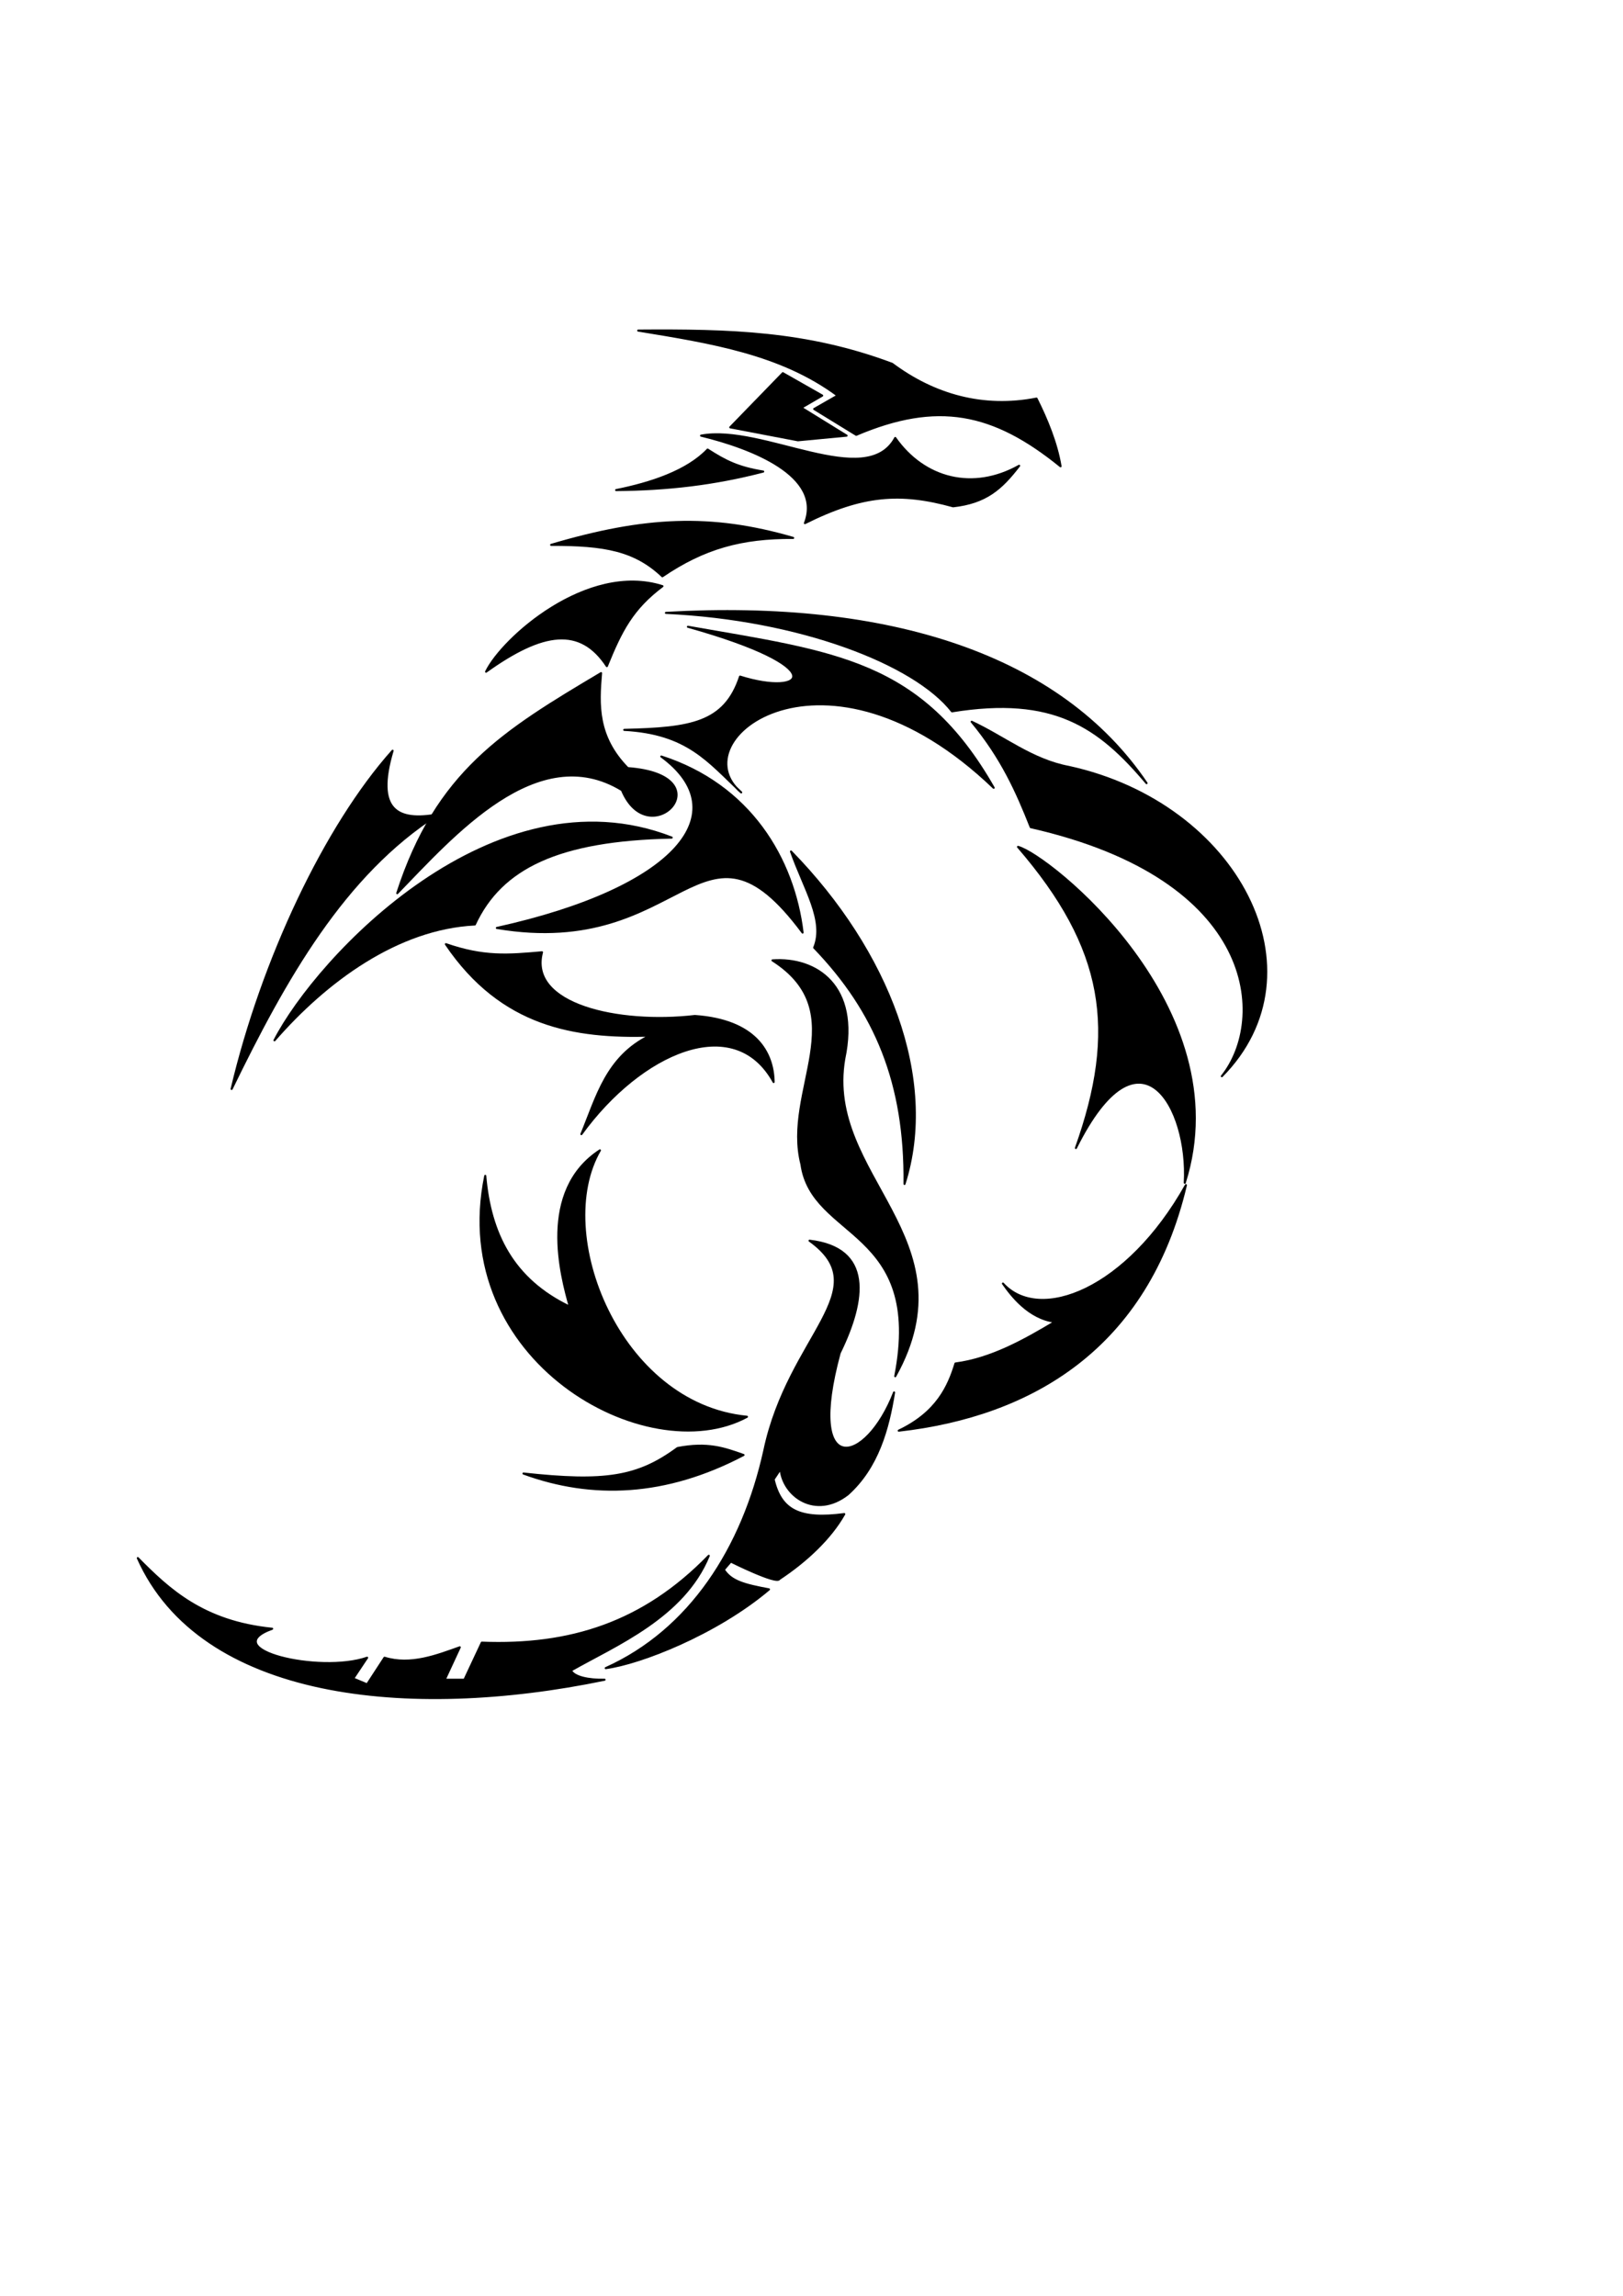 <?xml version="1.0" encoding="UTF-8" standalone="no"?>
<!-- Created with Inkscape (http://www.inkscape.org/) -->
<svg xmlns:dc="http://purl.org/dc/elements/1.1/" xmlns:cc="http://web.resource.org/cc/" xmlns:rdf="http://www.w3.org/1999/02/22-rdf-syntax-ns#" xmlns:svg="http://www.w3.org/2000/svg" xmlns="http://www.w3.org/2000/svg" xmlns:sodipodi="http://sodipodi.sourceforge.net/DTD/sodipodi-0.dtd" xmlns:inkscape="http://www.inkscape.org/namespaces/inkscape" width="210mm" height="297mm" id="svg2" sodipodi:version="0.32" inkscape:version="0.45.1" sodipodi:docbase="E:\inskape" sodipodi:docname="trival.svg" inkscape:output_extension="org.inkscape.output.svg.inkscape">
  <defs id="defs4"/>
  <sodipodi:namedview id="base" pagecolor="#ffffff" bordercolor="#666666" borderopacity="1.0" inkscape:pageopacity="0.0" inkscape:pageshadow="2" inkscape:zoom="0.49412646" inkscape:cx="372.04724" inkscape:cy="526.18109" inkscape:document-units="px" inkscape:current-layer="layer1" inkscape:window-width="1024" inkscape:window-height="721" inkscape:window-x="-4" inkscape:window-y="-4"/>
  <g inkscape:label="Capa 1" inkscape:groupmode="layer" id="layer1">
    <path style="opacity:1;fill:#000000;fill-opacity:1;stroke:#000000;stroke-width:1;stroke-linejoin:round;stroke-miterlimit:4;stroke-dasharray:none;stroke-opacity:1" d="M 402.085,193.419 L 382.829,182.459 L 357.111,208.944 L 390.226,215.274 L 414.013,213.009 L 391.892,199.35 L 402.085,193.419 z " id="path3269" sodipodi:nodetypes="ccccccc"/>
    <path style="opacity:1;fill:#000000;fill-opacity:1;stroke:#000000;stroke-width:1;stroke-linejoin:round;stroke-miterlimit:4;stroke-dasharray:none;stroke-opacity:1" d="M 409.62,193.421 C 381.917,172.813 347.407,167.425 312.096,161.635 C 356.833,161.315 394.362,162.196 436.296,177.894 C 456.759,193.169 480.827,200.034 506.897,194.885 C 512.017,205.122 516.737,216.559 518.653,227.997 C 485.739,201.242 458.432,195.712 418.71,212.608 L 398.155,199.982 L 409.62,193.421 z " id="path4244" sodipodi:nodetypes="cccccccc"/>
    <path style="opacity:1;fill:#000000;fill-opacity:1;stroke:#000000;stroke-width:1;stroke-linejoin:round;stroke-miterlimit:4;stroke-dasharray:none;stroke-opacity:1" d="M 387.892,263.015 C 347.634,251.332 315.386,252.865 269.521,266.413 C 295.797,266.327 310.46,269.044 323.921,281.774 C 344.31,267.912 362.697,262.86 387.892,263.015 z " id="path4246" sodipodi:nodetypes="cccc"/>
    <path style="opacity:1;fill:#000000;fill-opacity:1;stroke:#000000;stroke-width:1;stroke-linejoin:round;stroke-miterlimit:4;stroke-dasharray:none;stroke-opacity:1" d="M 342.845,213.009 C 367.514,218.992 402.595,232.585 393.624,255.789 C 421.794,241.698 440.352,240.423 466.119,247.557 C 482.086,245.755 489.643,239.148 498.401,227.734 C 475.798,240.424 451.994,234.291 437.8,214.141 C 423.636,240.196 373.029,207.379 342.845,213.009 z " id="path4248" sodipodi:nodetypes="cccccc"/>
    <path style="opacity:1;fill:#000000;fill-opacity:1;stroke:#000000;stroke-width:1;stroke-linejoin:round;stroke-miterlimit:4;stroke-dasharray:none;stroke-opacity:1" d="M 373.235,230.566 C 349.259,236.791 326.484,239.411 301.306,239.628 C 318.223,236.224 335.941,230.418 346.049,219.805 C 354.711,225.395 360.969,228.581 373.235,230.566 z " id="path4250" sodipodi:nodetypes="cccc"/>
    <path style="opacity:1;fill:#000000;fill-opacity:1;stroke:#000000;stroke-width:1;stroke-linejoin:round;stroke-miterlimit:4;stroke-dasharray:none;stroke-opacity:1" d="M 323.961,286.608 C 287.2,274.915 245.634,312.081 237.708,328.422 C 265.807,308.297 283.894,306.193 296.775,325.715 C 303.835,308.274 309.292,297.641 323.961,286.608 z " id="path4252" sodipodi:nodetypes="cccc"/>
    <path style="opacity:1;fill:#000000;fill-opacity:1;stroke:#000000;stroke-width:1;stroke-linejoin:round;stroke-miterlimit:4;stroke-dasharray:none;stroke-opacity:1" d="M 325.66,299.663 C 390.981,302.683 447.24,324.394 465.552,347.804 C 515.392,339.686 537.481,355.355 560.702,382.918 C 518.602,320.618 435.157,293.433 325.66,299.663 z " id="path4254" sodipodi:nodetypes="cccc"/>
    <path style="opacity:1;fill:#000000;fill-opacity:1;stroke:#000000;stroke-width:1;stroke-linejoin:round;stroke-miterlimit:4;stroke-dasharray:none;stroke-opacity:1" d="M 497.835,414.068 C 540.69,463.72 546.731,503.743 526.153,561.323 C 557.492,498.457 581.468,541.501 579.392,578.314 C 606.577,492.416 512.561,417.844 497.835,414.068 z " id="path5225" sodipodi:nodetypes="cccc"/>
    <path style="opacity:1;fill:#000000;fill-opacity:1;stroke:#000000;stroke-width:1;stroke-linejoin:round;stroke-miterlimit:4;stroke-dasharray:none;stroke-opacity:1" d="M 398.155,463.342 C 428.172,494.492 442.898,529.607 442.331,578.881 C 458.567,527.719 434.591,465.23 386.828,416.334 C 393.246,434.646 403.63,450.127 398.155,463.342 z " id="path6214" sodipodi:nodetypes="cccc"/>
    <path style="opacity:1;fill:#000000;fill-opacity:1;stroke:#000000;stroke-width:1;stroke-linejoin:round;stroke-miterlimit:4;stroke-dasharray:none;stroke-opacity:1" d="M 392.491,455.979 C 342.651,388.96 335.288,469.195 242.971,453.714 C 330.946,434.269 360.586,397.266 323.395,369.892 C 366.816,383.862 388.149,419.921 392.491,455.979 z " id="path6216" sodipodi:nodetypes="cccc"/>
    <path style="opacity:1;fill:#000000;fill-opacity:1;stroke:#000000;stroke-width:1;stroke-linejoin:round;stroke-miterlimit:4;stroke-dasharray:none;stroke-opacity:1" d="M 365.306,692.72 C 302.817,686.679 269.779,603.046 293.377,562.456 C 262.982,582.279 274.498,624.19 278.652,638.915 C 250.711,625.512 239.761,603.046 237.307,574.916 C 218.806,665.157 316.409,719.151 365.306,692.72 z " id="path6218" sodipodi:nodetypes="ccccc"/>
    <path style="opacity:1;fill:#000000;fill-opacity:1;stroke:#000000;stroke-width:1;stroke-linejoin:round;stroke-miterlimit:4;stroke-dasharray:none;stroke-opacity:1" d="M 475.181,352.901 C 491.039,360.264 504.632,371.591 522.755,374.989 C 605.445,393.113 647.922,475.236 597.515,526.209 C 619.604,498.646 615.639,429.738 504.065,404.44 C 497.269,387.26 489.906,370.647 475.181,352.901 z " id="path6220" sodipodi:nodetypes="ccccc"/>
    <path style="opacity:1;fill:#000000;fill-opacity:1;stroke:#000000;stroke-width:1;stroke-linejoin:round;stroke-miterlimit:4;stroke-dasharray:none;stroke-opacity:1" d="M 328.492,409.538 C 241.649,375.744 155.373,467.684 134.229,508.651 C 159.526,479.578 194.452,453.903 232.21,452.015 C 245.047,424.263 273.177,410.67 328.492,409.538 z " id="path6222" sodipodi:nodetypes="cccc"/>
    <path style="opacity:1;fill:#000000;fill-opacity:1;stroke:#000000;stroke-width:1;stroke-linejoin:round;stroke-miterlimit:4;stroke-dasharray:none;stroke-opacity:1" d="M 579.958,579.447 C 551.262,630.609 508.407,647.222 490.472,627.588 C 494.437,633.252 502.932,644.579 515.959,646.278 C 500.856,655.34 484.62,664.402 467.251,666.667 C 463.853,677.806 458.19,690.644 439.5,699.517 C 504.254,692.154 561.079,659.305 579.958,579.447 z " id="path6224" sodipodi:nodetypes="cccccc"/>
    <path style="opacity:1;fill:#000000;fill-opacity:1;stroke:#000000;stroke-width:1;stroke-linejoin:round;stroke-miterlimit:4;stroke-dasharray:none;stroke-opacity:1" d="M 377.766,469.572 C 418.166,495.436 382.674,533.194 391.925,569.253 C 397.022,606.066 451.96,600.403 437.8,672.897 C 475.369,605.311 403.063,575.105 412.88,517.713 C 420.432,481.844 399.099,468.062 377.766,469.572 z " id="path6226" sodipodi:nodetypes="ccccc"/>
    <path style="opacity:1;fill:#000000;fill-opacity:1;stroke:#000000;stroke-width:1;stroke-linejoin:round;stroke-miterlimit:4;stroke-dasharray:none;stroke-opacity:1" d="M 331.324,708.012 C 311.879,722.36 295.831,724.814 255.997,720.472 C 289.601,732.743 325.471,731.422 363.607,711.41 C 353.978,708.012 346.049,705.18 331.324,708.012 z " id="path6228" sodipodi:nodetypes="cccc"/>
    <path style="opacity:1;fill:#000000;fill-opacity:1;stroke:#000000;stroke-width:1;stroke-linejoin:round;stroke-miterlimit:4;stroke-dasharray:none;stroke-opacity:1" d="M 218.051,461.643 C 236.552,468.062 248.257,467.118 265.059,465.608 C 258.263,491.283 302.439,501.1 339.819,496.758 C 369.459,498.834 378.143,514.504 378.332,529.041 C 359.076,494.115 313.2,514.693 284.315,554.527 C 291.867,536.215 296.587,516.769 317.731,506.386 C 281.295,507.33 245.425,502.044 218.051,461.643 z " id="path6230" sodipodi:nodetypes="ccccccc"/>
    <path style="opacity:1;fill:#000000;fill-opacity:1;stroke:#000000;stroke-width:1;stroke-linejoin:round;stroke-miterlimit:4;stroke-dasharray:none;stroke-opacity:1" d="M 304.138,386.317 C 262.794,361.019 221.449,408.782 194.263,436.723 C 213.52,377.255 246.369,357.432 293.944,329.114 C 292.622,344.594 291.867,360.075 306.97,375.556 C 355.3,379.143 317.542,418.411 304.138,386.317 z " id="path6234" sodipodi:nodetypes="ccccc"/>
    <path style="opacity:1;fill:#000000;fill-opacity:1;stroke:#000000;stroke-width:1;stroke-linejoin:round;stroke-miterlimit:4;stroke-dasharray:none;stroke-opacity:1" d="M 214.086,398.21 C 168.21,427.472 139.326,478.823 113.273,532.439 C 128.187,469.383 158.96,404.063 191.998,367.06 C 183.314,396.322 194.452,401.797 214.086,398.21 z " id="path6236" sodipodi:nodetypes="cccc"/>
    <path style="opacity:1;fill:#000000;fill-opacity:1;stroke:#000000;stroke-width:1;stroke-linejoin:round;stroke-miterlimit:4;stroke-dasharray:none;stroke-opacity:1" d="M 305.271,356.866 C 336.232,358.565 346.238,372.157 362.474,387.449 C 331.701,361.774 403.441,306.081 485.941,385.184 C 450.26,322.695 408.349,319.108 336.421,306.459 C 407.783,326.471 393.624,340.819 361.907,330.813 C 354.356,353.656 337.743,356.11 305.271,356.866 z " id="path6238" sodipodi:nodetypes="cccccc"/>
    <path style="opacity:1;fill:#000000;fill-opacity:1;stroke:#000000;stroke-width:1;stroke-linejoin:round;stroke-miterlimit:4;stroke-dasharray:none;stroke-opacity:1" d="M 395.889,606.633 C 429.305,630.609 385.695,652.886 373.801,709.145 C 363.229,757.097 337.365,797.12 296.209,815.621 C 313.2,813.356 350.391,798.819 376.067,777.109 C 363.984,774.843 357.565,773.144 353.978,767.48 L 357.377,763.516 C 357.377,763.516 380.031,774.843 381.164,772.011 C 394.568,763.138 406.273,752 412.88,740.295 C 391.17,743.127 381.919,738.596 378.332,723.304 C 379.465,721.605 380.598,719.906 381.73,718.207 C 382.863,731.422 398.721,742.938 414.579,730.667 C 429.305,717.451 434.402,698.573 437.234,680.827 C 423.452,716.319 393.813,723.493 410.615,661.57 C 423.452,635.328 426.662,610.22 395.889,606.633 z " id="path6240" sodipodi:nodetypes="cccccccccccccc"/>
    <path style="opacity:1;fill:#000000;fill-opacity:1;stroke:#000000;stroke-width:1;stroke-linejoin:round;stroke-miterlimit:4;stroke-dasharray:none;stroke-opacity:1" d="M 67.397,761.817 C 82.501,777.109 99.303,792.967 133.096,796.365 C 105.533,806.371 156.128,818.642 179.538,810.524 L 172.741,820.719 L 179.538,823.551 L 188.033,810.524 C 200.871,814.489 213.709,809.391 224.847,805.427 L 217.484,821.285 L 227.113,821.285 L 235.608,803.161 C 278.841,804.861 314.71,793.533 346.616,760.684 C 334.344,790.701 301.118,804.294 279.218,816.754 C 280.728,819.964 287.902,821.474 295.643,821.285 C 199.738,841.108 98.17,830.913 67.397,761.817 z " id="path6242" sodipodi:nodetypes="cccccccccccccc"/>
  </g>
</svg>
